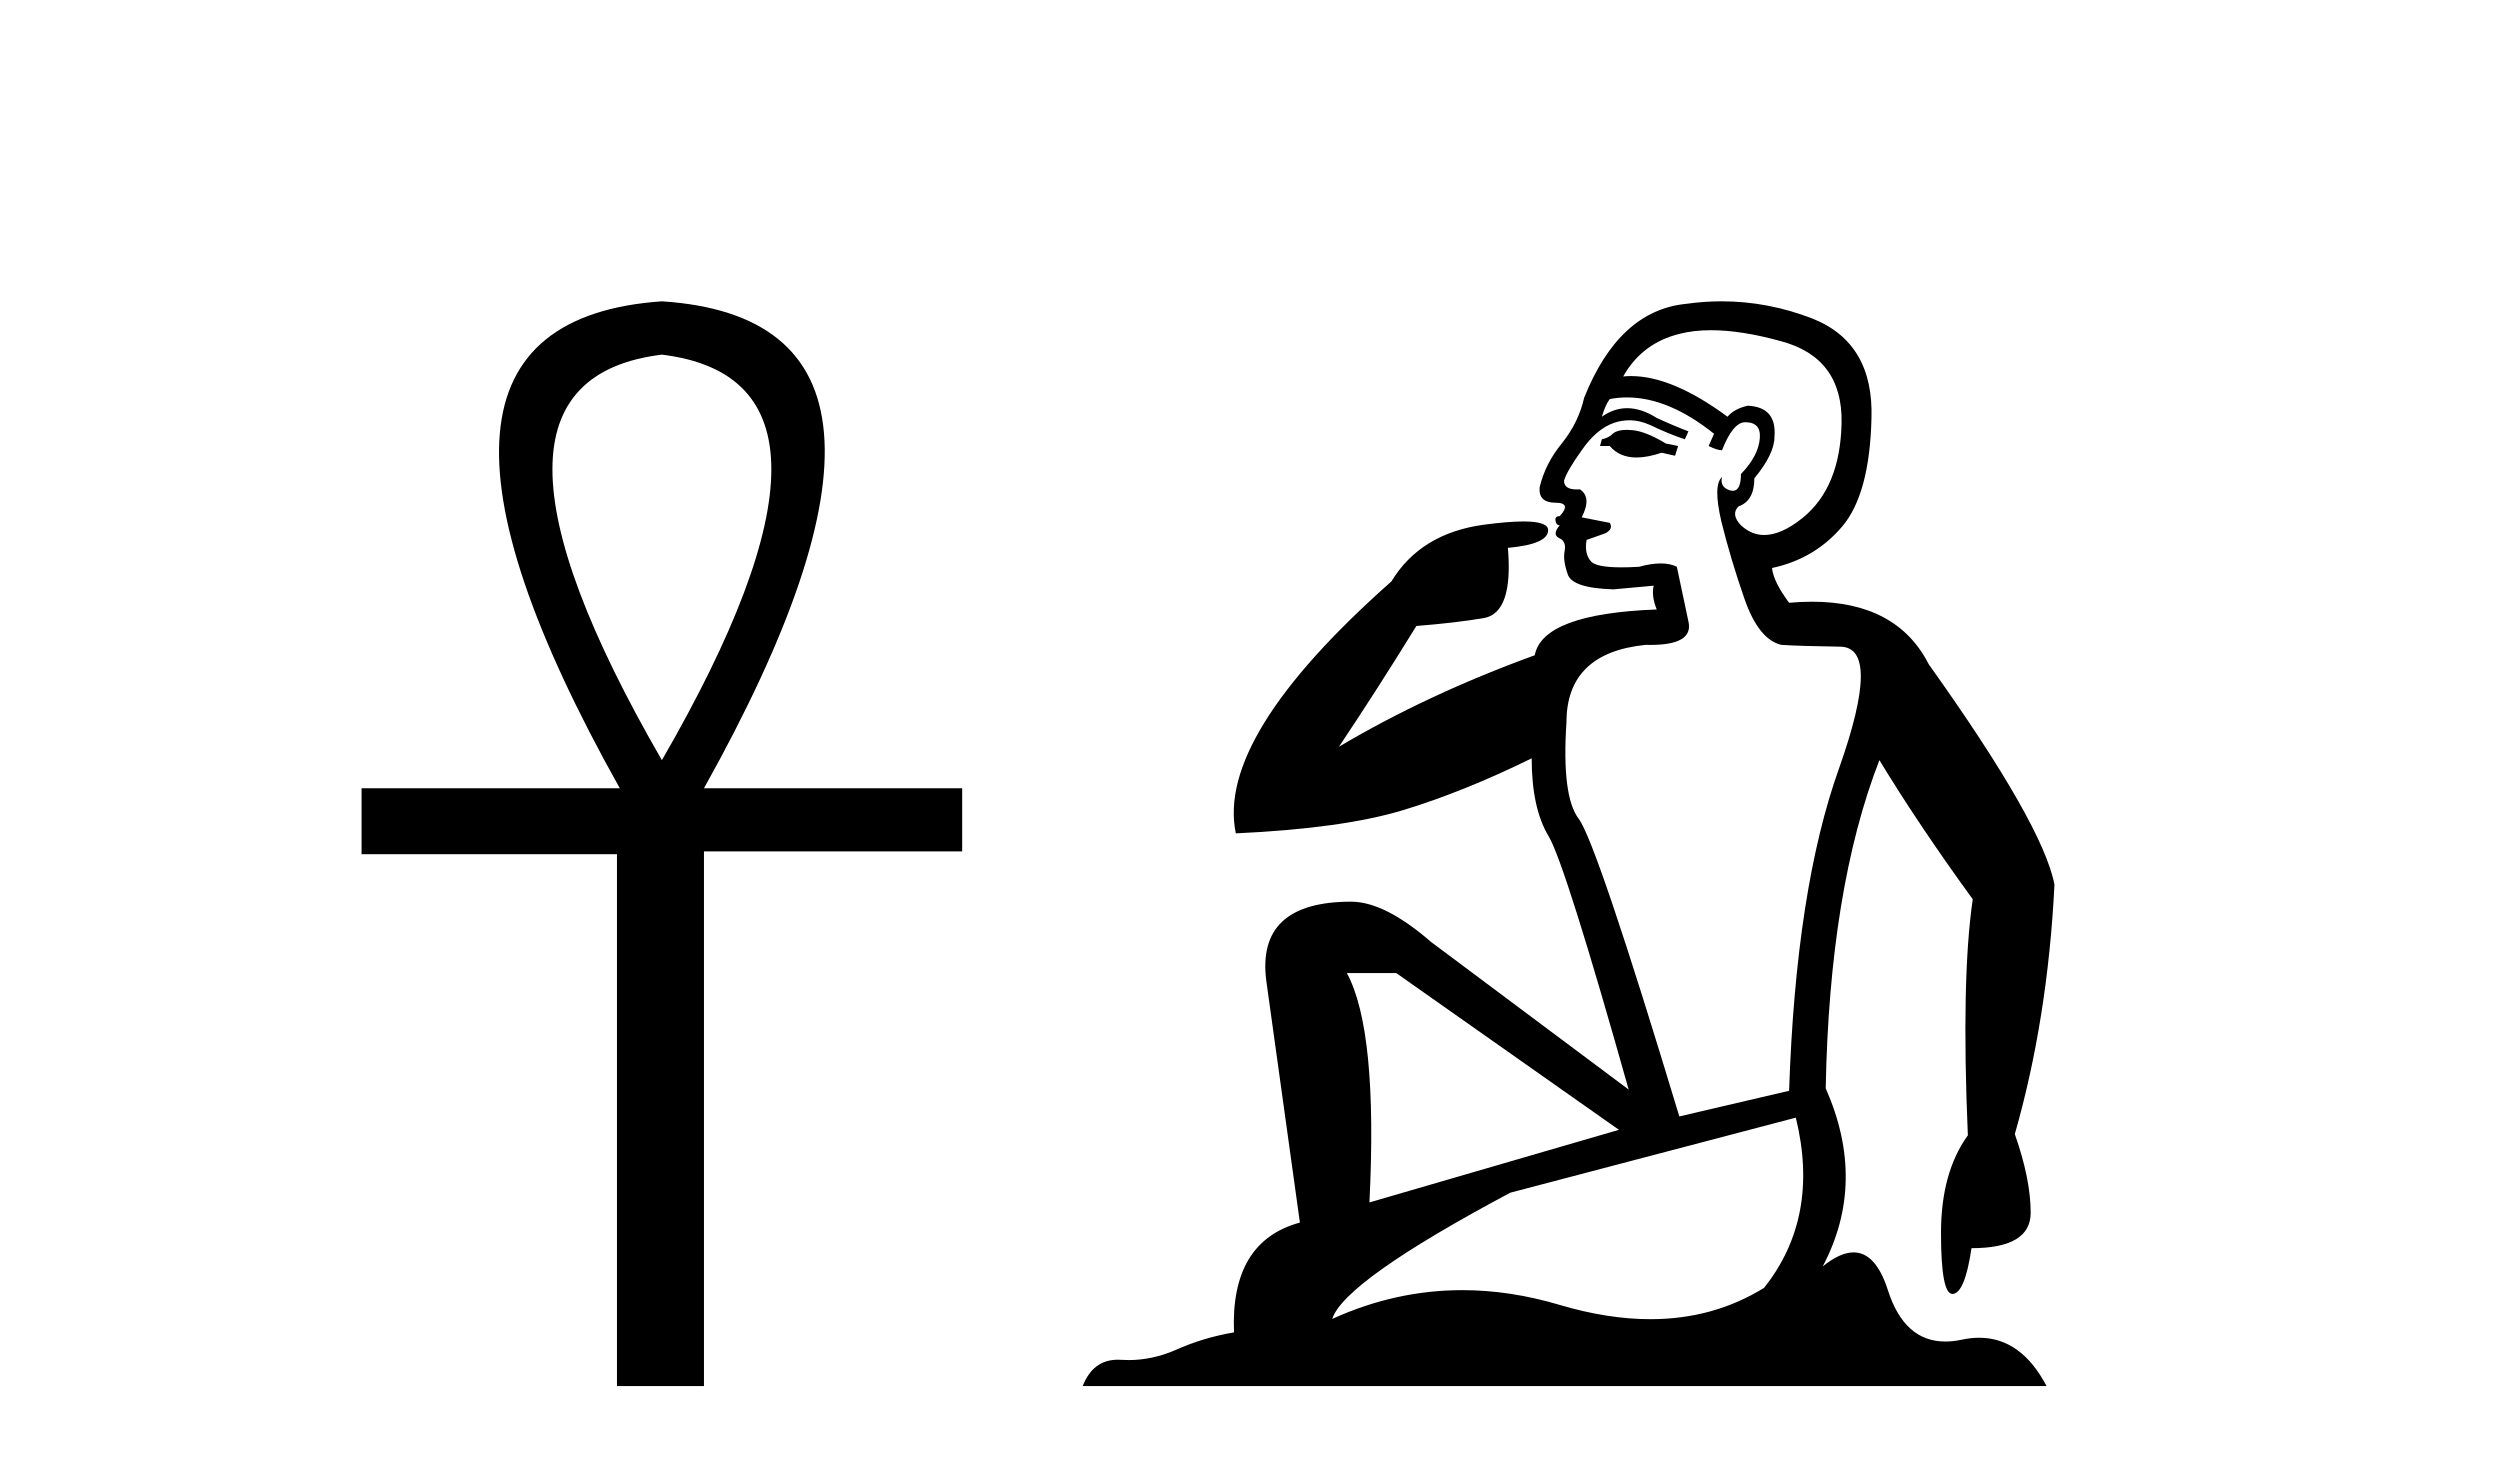 <?xml version='1.0' encoding='UTF-8' standalone='yes'?><svg xmlns='http://www.w3.org/2000/svg' xmlns:xlink='http://www.w3.org/1999/xlink' width='70.0' height='41.0' ><path d='M 18.533 9.93 Q 24.662 10.676 18.533 21.285 Q 12.403 10.676 18.533 9.93 ZM 18.533 8.437 Q 10.046 9.026 17.354 22.071 L 10.124 22.071 L 10.124 23.918 L 17.275 23.918 L 17.275 38.809 L 19.711 38.809 L 19.711 23.839 L 26.941 23.839 L 26.941 22.071 L 19.711 22.071 Q 27.02 8.987 18.533 8.437 Z' style='fill:#000000;stroke:none' /><path d='M 45.55 12.036 Q 45.296 12.036 45.176 12.129 Q 45.039 12.266 44.852 12.3 L 44.8 12.488 L 45.074 12.488 Q 45.344 12.81 45.822 12.81 Q 46.13 12.81 46.525 12.676 L 46.901 12.761 L 46.987 12.488 L 46.645 12.419 Q 46.081 12.078 45.706 12.044 Q 45.622 12.036 45.55 12.036 ZM 47.909 9.246 Q 48.748 9.246 49.856 9.55 Q 51.598 10.011 51.564 11.839 Q 51.53 13.649 50.471 14.503 Q 49.877 14.98 49.4 14.98 Q 49.04 14.98 48.746 14.708 Q 48.456 14.401 48.678 14.179 Q 49.122 14.025 49.122 13.393 Q 49.685 12.71 49.685 12.232 Q 49.754 11.395 48.934 11.36 Q 48.558 11.446 48.37 11.668 Q 46.827 10.53 45.668 10.53 Q 45.557 10.53 45.449 10.541 L 45.449 10.541 Q 45.979 9.601 47.038 9.345 Q 47.429 9.246 47.909 9.246 ZM 45.555 11.128 Q 46.722 11.128 47.994 12.146 L 47.841 12.488 Q 48.08 12.607 48.216 12.607 Q 48.524 11.822 48.866 11.822 Q 49.31 11.822 49.275 12.266 Q 49.241 12.761 48.746 13.274 Q 48.746 13.743 48.518 13.743 Q 48.489 13.743 48.456 13.735 Q 48.148 13.649 48.216 13.359 L 48.216 13.359 Q 47.96 13.581 48.199 14.606 Q 48.456 15.648 48.848 16.775 Q 49.241 17.902 49.873 18.056 Q 50.369 18.09 51.53 18.107 Q 52.692 18.124 51.496 21.506 Q 50.283 24.888 50.095 30.542 L 47.021 31.26 Q 44.698 23.573 44.202 22.924 Q 43.724 22.292 43.861 20.225 Q 43.861 18.278 46.081 18.056 Q 46.146 18.058 46.206 18.058 Q 47.423 18.058 47.277 17.407 Q 47.14 16.741 46.952 15.87 Q 46.765 15.776 46.5 15.776 Q 46.235 15.776 45.893 15.87 Q 45.62 15.886 45.401 15.886 Q 44.688 15.886 44.544 15.716 Q 44.356 15.494 44.425 15.118 L 44.954 14.93 Q 45.176 14.811 45.074 14.64 L 44.288 14.486 Q 44.578 13.923 44.237 13.701 Q 44.187 13.704 44.143 13.704 Q 43.793 13.704 43.793 13.461 Q 43.861 13.205 44.288 12.607 Q 44.698 12.01 45.193 11.839 Q 45.407 11.768 45.62 11.768 Q 45.919 11.768 46.218 11.907 Q 46.713 12.146 47.175 12.3 L 47.277 12.078 Q 46.867 11.924 46.389 11.702 Q 45.956 11.429 45.56 11.429 Q 45.19 11.429 44.852 11.668 Q 44.954 11.326 45.074 11.173 Q 45.312 11.128 45.555 11.128 ZM 39.095 27.246 L 45.33 31.635 L 38.344 33.668 Q 38.583 28.851 37.712 27.246 ZM 50.283 31.294 Q 50.966 34.078 49.395 36.059 Q 47.977 36.937 46.212 36.937 Q 45.021 36.937 43.673 36.538 Q 42.283 36.124 40.944 36.124 Q 39.074 36.124 37.302 36.93 Q 37.643 35.871 42.289 33.395 L 50.283 31.294 ZM 48.208 8.437 Q 47.712 8.437 47.209 8.508 Q 45.33 8.696 44.356 11.138 Q 44.202 11.822 43.741 12.402 Q 43.263 12.983 43.109 13.649 Q 43.075 14.076 43.553 14.076 Q 44.015 14.076 43.673 14.452 Q 43.536 14.452 43.553 14.572 Q 43.57 14.708 43.673 14.708 Q 43.451 14.965 43.656 15.067 Q 43.861 15.152 43.81 15.426 Q 43.758 15.682 43.895 16.075 Q 44.015 16.468 45.176 16.502 L 46.303 16.399 L 46.303 16.399 Q 46.235 16.69 46.389 17.065 Q 43.195 17.185 42.973 18.347 Q 39.966 19.44 37.49 20.909 Q 38.532 19.354 39.659 17.527 Q 40.752 17.441 41.555 17.305 Q 42.375 17.151 42.221 15.34 Q 43.348 15.238 43.348 14.845 Q 43.348 14.601 42.655 14.601 Q 42.234 14.601 41.555 14.691 Q 39.779 14.93 38.959 16.28 Q 34.039 20.635 34.603 23.334 Q 37.592 23.197 39.283 22.685 Q 40.974 22.173 42.887 21.233 Q 42.887 22.634 43.365 23.42 Q 43.827 24.205 45.603 30.508 L 40.069 26.374 Q 38.771 25.247 37.831 25.247 Q 35.167 25.247 35.457 27.468 L 36.397 34.232 Q 34.449 34.761 34.552 37.306 Q 33.664 37.46 32.912 37.802 Q 32.263 38.082 31.601 38.082 Q 31.497 38.082 31.392 38.075 Q 31.345 38.072 31.299 38.072 Q 30.604 38.072 30.316 38.809 L 57.303 38.809 Q 56.592 37.457 55.417 37.457 Q 55.183 37.457 54.929 37.511 Q 54.686 37.563 54.469 37.563 Q 53.322 37.563 52.862 36.128 Q 52.523 35.067 51.9 35.067 Q 51.52 35.067 51.035 35.461 Q 52.282 33.104 51.12 30.474 Q 51.223 24.888 52.623 21.284 Q 53.734 23.112 55.237 25.179 Q 54.912 27.399 55.1 31.789 Q 54.348 32.831 54.348 34.522 Q 54.348 36.23 54.667 36.23 Q 54.67 36.23 54.673 36.23 Q 55.015 36.213 55.202 34.949 Q 56.859 34.949 56.859 33.958 Q 56.859 33.019 56.415 31.755 Q 57.338 28.527 57.525 24.769 Q 57.201 23.078 54.007 18.603 Q 53.114 16.848 50.735 16.848 Q 50.428 16.848 50.095 16.878 Q 49.651 16.28 49.617 15.904 Q 50.813 15.648 51.581 14.742 Q 52.35 13.837 52.401 11.719 Q 52.47 9.601 50.744 8.918 Q 49.498 8.437 48.208 8.437 Z' style='fill:#000000;stroke:none' /></svg>